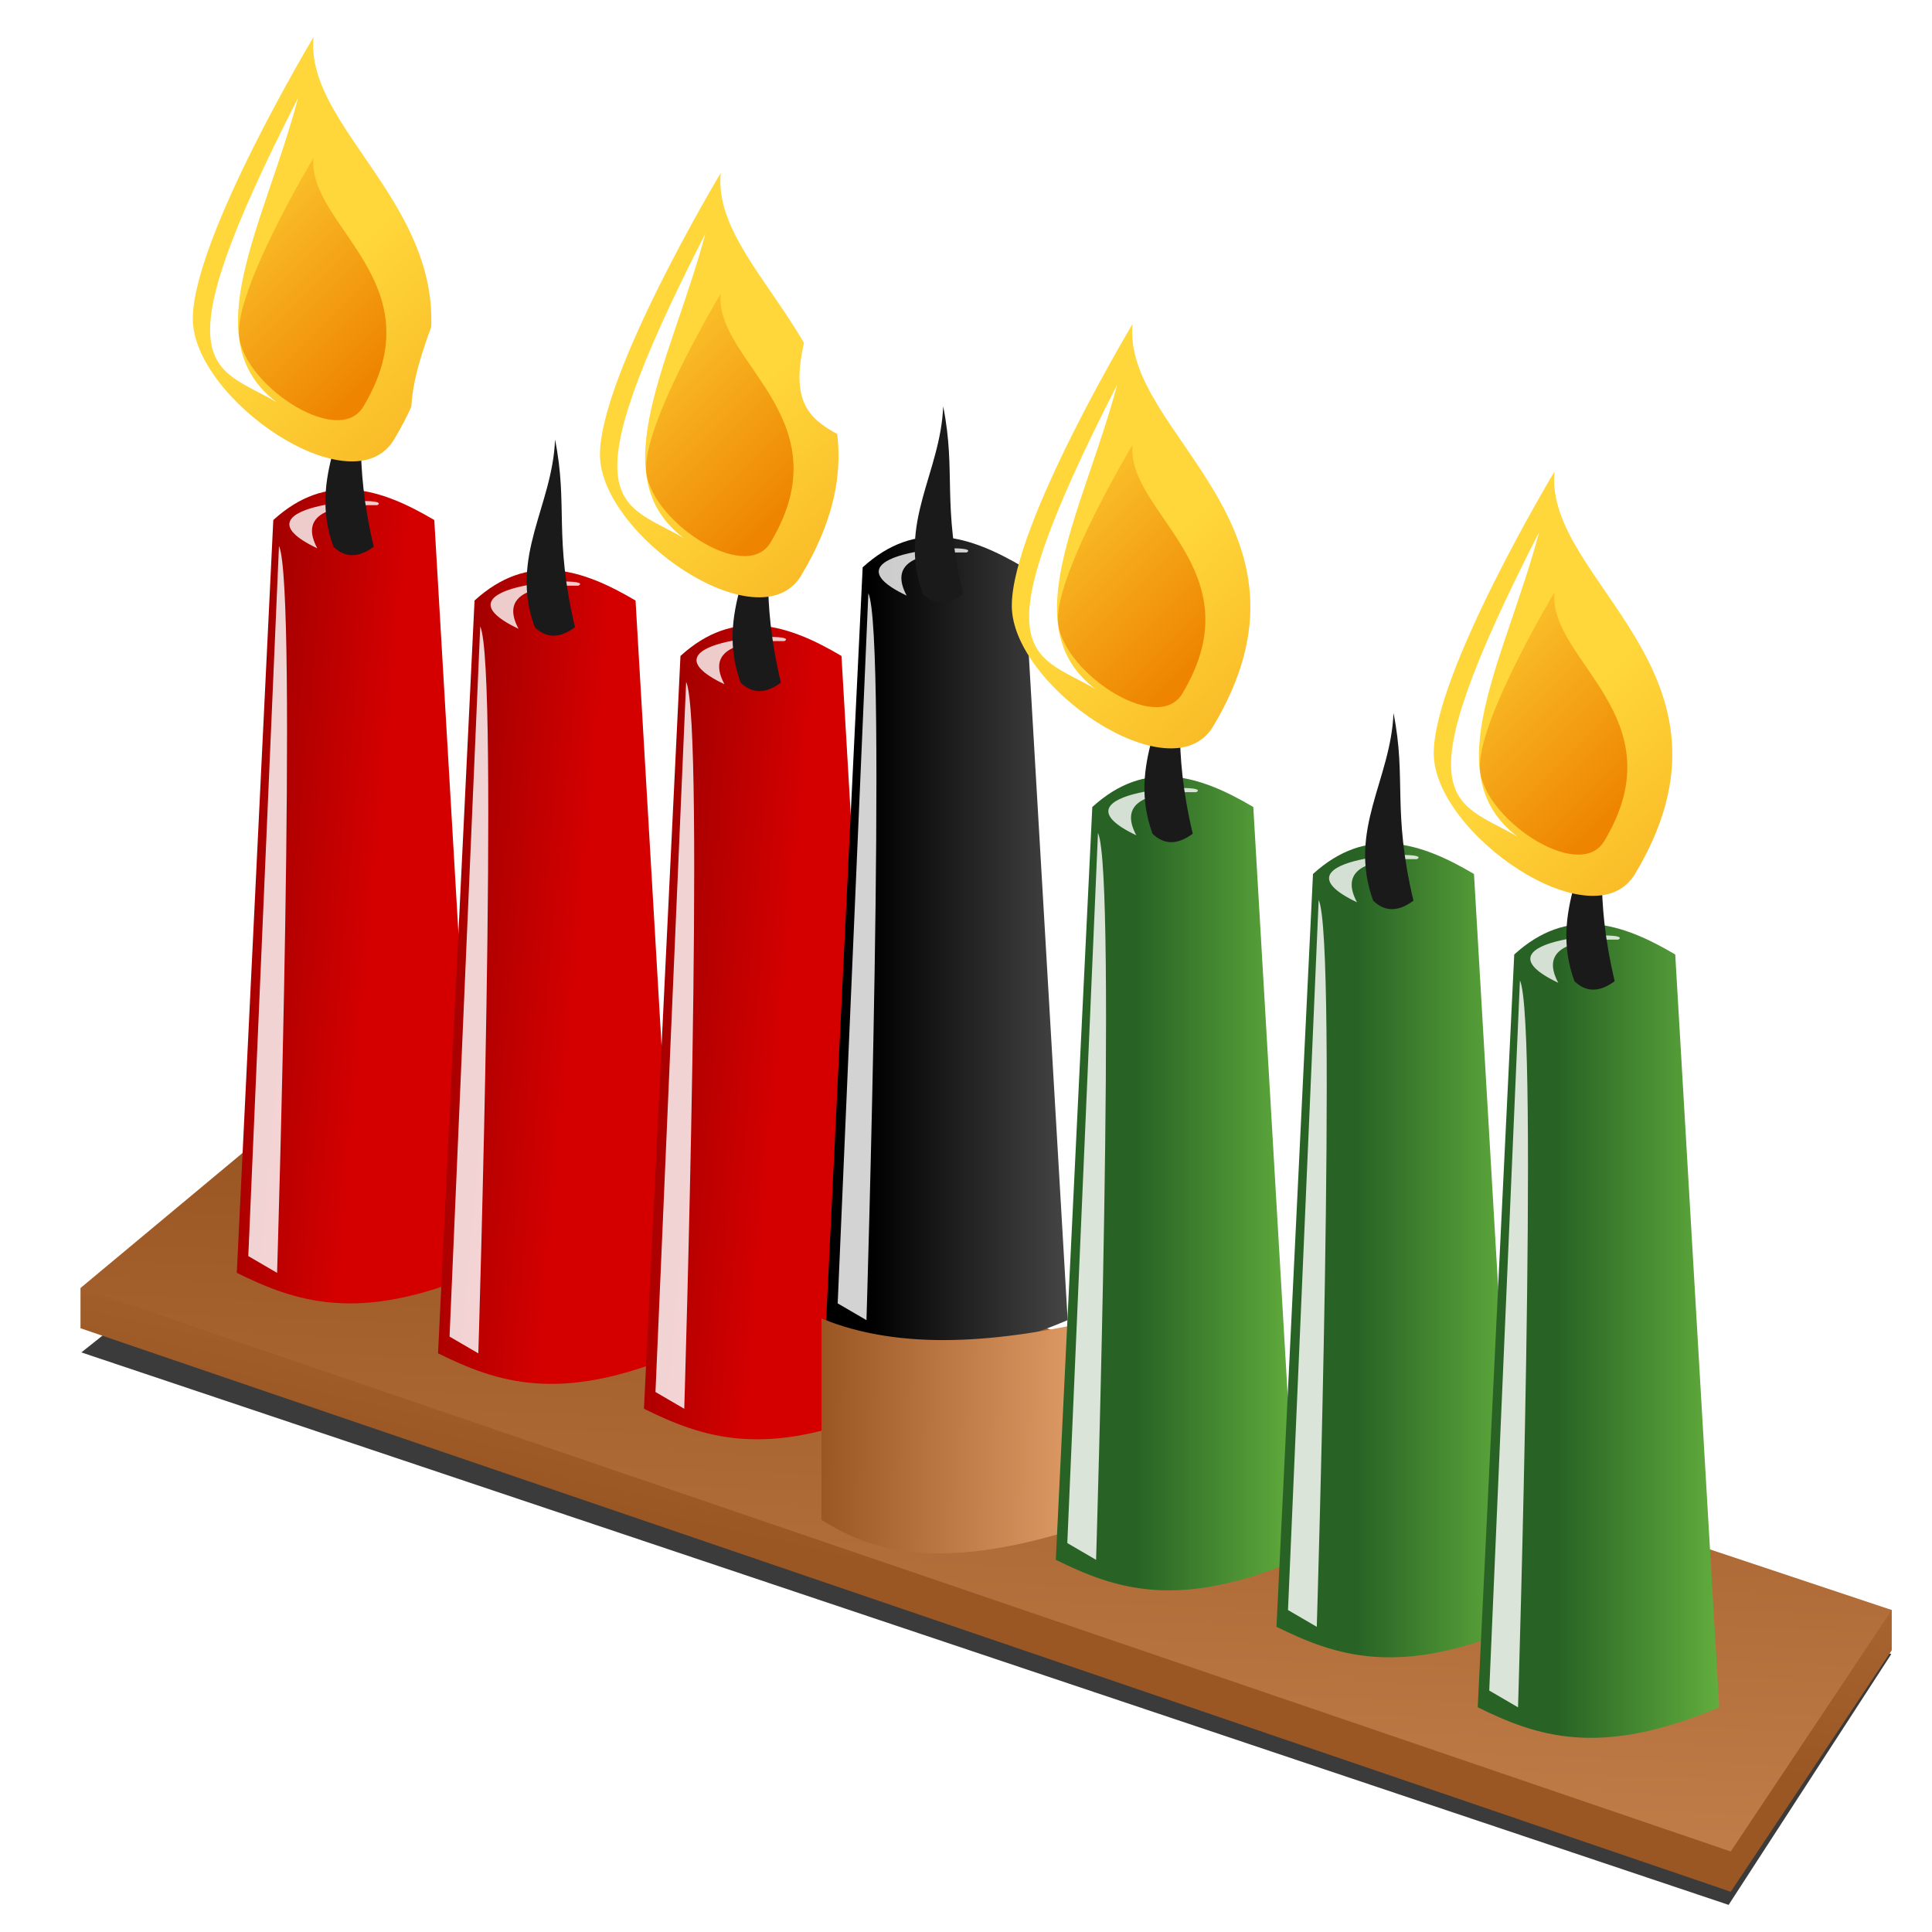 <?xml version="1.0" encoding="UTF-8"?>
<svg version="1.1" viewBox="0 0 48 48" xmlns="http://www.w3.org/2000/svg" xmlns:xlink="http://www.w3.org/1999/xlink">
<defs>
<linearGradient id="i">
<stop stop-color="#ffd73b" offset="0"/>
<stop stop-color="#ee8400" offset="1"/>
</linearGradient>
<filter id="e" x="-.552" y="-.029" width="2.105" height="1.057">
<feGaussianBlur stdDeviation="0.257"/>
</filter>
<filter id="d" x="-.117" y="-.222" width="1.235" height="1.445">
<feGaussianBlur stdDeviation="0.109"/>
</filter>
<filter id="c" x="-.199" y="-.058" width="1.398" height="1.115">
<feGaussianBlur stdDeviation="0.181"/>
</filter>
<linearGradient id="g" x1="33.093" x2="27.093" y1="27.703" y2="27.703" gradientUnits="userSpaceOnUse">
<stop stop-color="#7ed249" offset="0"/>
<stop stop-color="#286325" offset="1"/>
</linearGradient>
<linearGradient id="b" x1="27" x2="36" y1="13" y2="23" gradientTransform="translate(-1)" gradientUnits="userSpaceOnUse" xlink:href="#i"/>
<linearGradient id="a" x1="23" x2="28" y1="10" y2="15" gradientUnits="userSpaceOnUse" xlink:href="#i"/>
<linearGradient id="m" x1="32.209" x2="26.209" y1="27.08" y2="27.08" gradientUnits="userSpaceOnUse">
<stop stop-color="#555" offset="0"/>
<stop offset="1"/>
</linearGradient>
<linearGradient id="f" x1="25.093" x2="28.495" y1="27.352" y2="27.663" gradientUnits="userSpaceOnUse">
<stop stop-color="#a20000" offset="0"/>
<stop stop-color="#d40000" offset="1"/>
</linearGradient>
<linearGradient id="h">
<stop stop-color="#9a5723" offset="0"/>
<stop stop-color="#db9762" offset="1"/>
</linearGradient>
<linearGradient id="l" x1="-1.505" x2="3.495" y1="34.663" y2="12.663" gradientUnits="userSpaceOnUse" xlink:href="#h"/>
<linearGradient id="k" x1="41" x2="40" y1="30" y2="57" gradientUnits="userSpaceOnUse" xlink:href="#h"/>
<linearGradient id="j" x1="21" x2="27" y1="34.917" y2="35" gradientTransform="translate(-15.095 -1.579)" gradientUnits="userSpaceOnUse" xlink:href="#h"/>
<filter id="n">
<feGaussianBlur stdDeviation="0.62"/>
</filter>
</defs>
<g transform="translate(14.505 2.337)">
<path transform="translate(-14.505 -2.337)" d="m42.947 47.326-40.926-13.726 7.326-5.811 37.642 13.306-4.042 6.231z" color="#000000" fill-opacity=".769" filter="url(#n)"/>
<path d="m-12.505 30.663 41 14 4-6v-1l-45-8v1z" color="#000000" fill="url(#l)"/>
<path transform="translate(-14.505 -2.337)" d="m2 32 41 14 4-6-39-13-6 5z" color="#000000" fill="url(#k)"/>
<g transform="translate(-33.715 -7.417)">
<path d="m25.093 36.703 0.907-18.703c1.333-1.214 2.667-0.788 4 0l1.093 18.703c-2.991 1.275-4.553 0.711-6 0z" color="#000000" fill="url(#f)"/>
<path d="m27.093 18.703c-0.411-0.77 0.154-1.096 1.489-1.072 0.504-0.271-3.818-0.036-1.489 1.072z" color="#000000" fill="#fff" fill-opacity=".8" filter="url(#d)"/>
<path d="m28 14c-0.062 1.658-1.142 2.906-0.505 4.663 0.279 0.27 0.609 0.291 1 0-0.531-2.26-0.166-3.011-0.495-4.663z" color="#000000" fill="#1a1a1a"/>
<path d="m27 6s-3 5-3 7 3.971 4.715 5 3c3-5-2.265-7.268-2-10z" color="#000000" fill="url(#b)"/>
<path d="m27 9s-1.855 3.091-1.855 4.328 2.455 2.915 3.091 1.855c1.855-3.091-1.4-4.493-1.236-6.182z" color="#000000" fill="url(#a)"/>
<path d="m26.617 7.509c-0.832 3.141-2.588 6.017-0.536 7.562-1.585-0.924-2.962-0.716 0.536-7.562z" color="#000000" fill="#fff" filter="url(#c)"/>
<path d="m26.141 18.644-0.762 17.643 0.715 0.417s0.524-17.047 0.047-18.06z" color="#000000" fill="#fff" fill-opacity=".827" filter="url(#e)"/>
</g>
<g transform="translate(-28.715 -5.417)">
<path d="m25.093 36.703 0.907-18.703c1.333-1.214 2.667-0.788 4 0l1.093 18.703c-2.991 1.275-4.553 0.711-6 0z" color="#000000" fill="url(#f)"/>
<path d="m27.093 18.703c-0.411-0.77 0.154-1.096 1.489-1.072 0.504-0.271-3.818-0.036-1.489 1.072z" color="#000000" fill="#fff" fill-opacity=".8" filter="url(#d)"/>
<path d="m28 14c-0.062 1.658-1.142 2.906-0.505 4.663 0.279 0.27 0.609 0.291 1 0-0.531-2.26-0.166-3.011-0.495-4.663z" color="#000000" fill="#1a1a1a"/>
<path d="m27 6s-3 5-3 7 3.971 4.715 5 3c3-5-2.265-7.268-2-10z" color="#000000" fill="url(#b)"/>
<path d="m27 9s-1.855 3.091-1.855 4.328 2.455 2.915 3.091 1.855c1.855-3.091-1.4-4.493-1.236-6.182z" color="#000000" fill="url(#a)"/>
<path d="m26.617 7.509c-0.832 3.141-2.588 6.017-0.536 7.562-1.585-0.924-2.962-0.716 0.536-7.562z" color="#000000" fill="#fff" filter="url(#c)"/>
<path d="m26.141 18.644-0.762 17.643 0.715 0.417s0.524-17.047 0.047-18.06z" color="#000000" fill="#fff" fill-opacity=".827" filter="url(#e)"/>
</g>
<g transform="translate(-23.599 -4.04)">
<path d="m25.093 36.703 0.907-18.703c1.333-1.214 2.667-0.788 4 0l1.093 18.703c-2.991 1.275-4.553 0.711-6 0z" color="#000000" fill="url(#f)"/>
<path d="m27.093 18.703c-0.411-0.77 0.154-1.096 1.489-1.072 0.504-0.271-3.818-0.036-1.489 1.072z" color="#000000" fill="#fff" fill-opacity=".8" filter="url(#d)"/>
<path d="m28 14c-0.062 1.658-1.142 2.906-0.505 4.663 0.279 0.27 0.609 0.291 1 0-0.531-2.26-0.166-3.011-0.495-4.663z" color="#000000" fill="#1a1a1a"/>
<path d="m27 6s-3 5-3 7 3.971 4.715 5 3c3-5-2.265-7.268-2-10z" color="#000000" fill="url(#b)"/>
<path d="m27 9s-1.855 3.091-1.855 4.328 2.455 2.915 3.091 1.855c1.855-3.091-1.4-4.493-1.236-6.182z" color="#000000" fill="url(#a)"/>
<path d="m26.617 7.509c-0.832 3.141-2.588 6.017-0.536 7.562-1.585-0.924-2.962-0.716 0.536-7.562z" color="#000000" fill="#fff" filter="url(#c)"/>
<path d="m26.141 18.644-0.762 17.643 0.715 0.417s0.524-17.047 0.047-18.06z" color="#000000" fill="#fff" fill-opacity=".827" filter="url(#e)"/>
</g>
<g transform="translate(-19.072 -6.242)">
<path d="m25.093 36.703 0.907-18.703c1.333-1.214 2.667-0.788 4 0l1.093 18.703c-2.991 1.275-4.553 0.711-6 0z" color="#000000" fill="url(#m)"/>
<path d="m27.093 18.703c-0.411-0.77 0.154-1.096 1.489-1.072 0.504-0.271-3.818-0.036-1.489 1.072z" color="#000000" fill="#fff" fill-opacity=".8" filter="url(#d)"/>
<path d="m28 14c-0.062 1.658-1.142 2.906-0.505 4.663 0.279 0.27 0.609 0.291 1 0-0.531-2.26-0.166-3.011-0.495-4.663z" color="#000000" fill="#1a1a1a"/>
<path d="m27 6s-3 5-3 7 3.971 4.715 5 3c3-5-2.265-7.268-2-10z" color="#000000" fill="url(#b)"/>
<path d="m27 9s-1.855 3.091-1.855 4.328 2.455 2.915 3.091 1.855c1.855-3.091-1.4-4.493-1.236-6.182z" color="#000000" fill="url(#a)"/>
<path d="m26.617 7.509c-0.832 3.141-2.588 6.017-0.536 7.562-1.585-0.924-2.962-0.716 0.536-7.562z" color="#000000" fill="#fff" filter="url(#c)"/>
<path d="m26.141 18.644-0.762 17.643 0.715 0.417s0.524-17.047 0.047-18.06z" color="#000000" fill="#fff" fill-opacity=".827" filter="url(#e)"/>
</g>
<path d="m5.905 30.421v5c1.377 0.893 3.26 1.313 7 0v-5c-2.607 0.615-5.026 0.808-7 0z" color="#000000" fill="url(#j)"/>
<g transform="translate(-13.367 -.287)">
<path d="m25.093 36.703 0.907-18.703c1.333-1.214 2.667-0.788 4 0l1.093 18.703c-2.991 1.275-4.553 0.711-6 0z" color="#000000" fill="url(#g)"/>
<path d="m27.093 18.703c-0.411-0.77 0.154-1.096 1.489-1.072 0.504-0.271-3.818-0.036-1.489 1.072z" color="#000000" fill="#fff" fill-opacity=".8" filter="url(#d)"/>
<path d="m28 14c-0.062 1.658-1.142 2.906-0.505 4.663 0.279 0.27 0.609 0.291 1 0-0.531-2.26-0.166-3.011-0.495-4.663z" color="#000000" fill="#1a1a1a"/>
<path d="m27 6s-3 5-3 7 3.971 4.715 5 3c3-5-2.265-7.268-2-10z" color="#000000" fill="url(#b)"/>
<path d="m27 9s-1.855 3.091-1.855 4.328 2.455 2.915 3.091 1.855c1.855-3.091-1.4-4.493-1.236-6.182z" color="#000000" fill="url(#a)"/>
<path d="m26.617 7.509c-0.832 3.141-2.588 6.017-0.536 7.562-1.585-0.924-2.962-0.716 0.536-7.562z" color="#000000" fill="#fff" filter="url(#c)"/>
<path d="m26.141 18.644-0.762 17.643 0.715 0.417s0.524-17.047 0.047-18.06z" color="#000000" fill="#fff" fill-opacity=".827" filter="url(#e)"/>
</g>
<g transform="translate(-7.884 1.377)">
<path d="m25.093 36.703 0.907-18.703c1.333-1.214 2.667-0.788 4 0l1.093 18.703c-2.991 1.275-4.553 0.711-6 0z" color="#000000" fill="url(#g)"/>
<path d="m27.093 18.703c-0.411-0.77 0.154-1.096 1.489-1.072 0.504-0.271-3.818-0.036-1.489 1.072z" color="#000000" fill="#fff" fill-opacity=".8" filter="url(#d)"/>
<path d="m28 14c-0.062 1.658-1.142 2.906-0.505 4.663 0.279 0.27 0.609 0.291 1 0-0.531-2.26-0.166-3.011-0.495-4.663z" color="#000000" fill="#1a1a1a"/>
<path d="m27 6s-3 5-3 7 3.971 4.715 5 3c3-5-2.265-7.268-2-10z" color="#000000" fill="url(#b)"/>
<path d="m27 9s-1.855 3.091-1.855 4.328 2.455 2.915 3.091 1.855c1.855-3.091-1.4-4.493-1.236-6.182z" color="#000000" fill="url(#a)"/>
<path d="m26.617 7.509c-0.832 3.141-2.588 6.017-0.536 7.562-1.585-0.924-2.962-0.716 0.536-7.562z" color="#000000" fill="#fff" filter="url(#c)"/>
<path d="m26.141 18.644-0.762 17.643 0.715 0.417s0.524-17.047 0.047-18.06z" color="#000000" fill="#fff" fill-opacity=".827" filter="url(#e)"/>
</g>
<g transform="translate(-2.884 3.377)">
<path d="m25.093 36.703 0.907-18.703c1.333-1.214 2.667-0.788 4 0l1.093 18.703c-2.991 1.275-4.553 0.711-6 0z" color="#000000" fill="url(#g)"/>
<path d="m27.093 18.703c-0.411-0.77 0.154-1.096 1.489-1.072 0.504-0.271-3.818-0.036-1.489 1.072z" color="#000000" fill="#fff" fill-opacity=".8" filter="url(#d)"/>
<path d="m28 14c-0.062 1.658-1.142 2.906-0.505 4.663 0.279 0.27 0.609 0.291 1 0-0.531-2.26-0.166-3.011-0.495-4.663z" color="#000000" fill="#1a1a1a"/>
<path d="m27 6s-3 5-3 7 3.971 4.715 5 3c3-5-2.265-7.268-2-10z" color="#000000" fill="url(#b)"/>
<path d="m27 9s-1.855 3.091-1.855 4.328 2.455 2.915 3.091 1.855c1.855-3.091-1.4-4.493-1.236-6.182z" color="#000000" fill="url(#a)"/>
<path d="m26.617 7.509c-0.832 3.141-2.588 6.017-0.536 7.562-1.585-0.924-2.962-0.716 0.536-7.562z" color="#000000" fill="#fff" filter="url(#c)"/>
<path d="m26.141 18.644-0.762 17.643 0.715 0.417s0.524-17.047 0.047-18.06z" color="#000000" fill="#fff" fill-opacity=".827" filter="url(#e)"/>
</g>
</g>
</svg>

